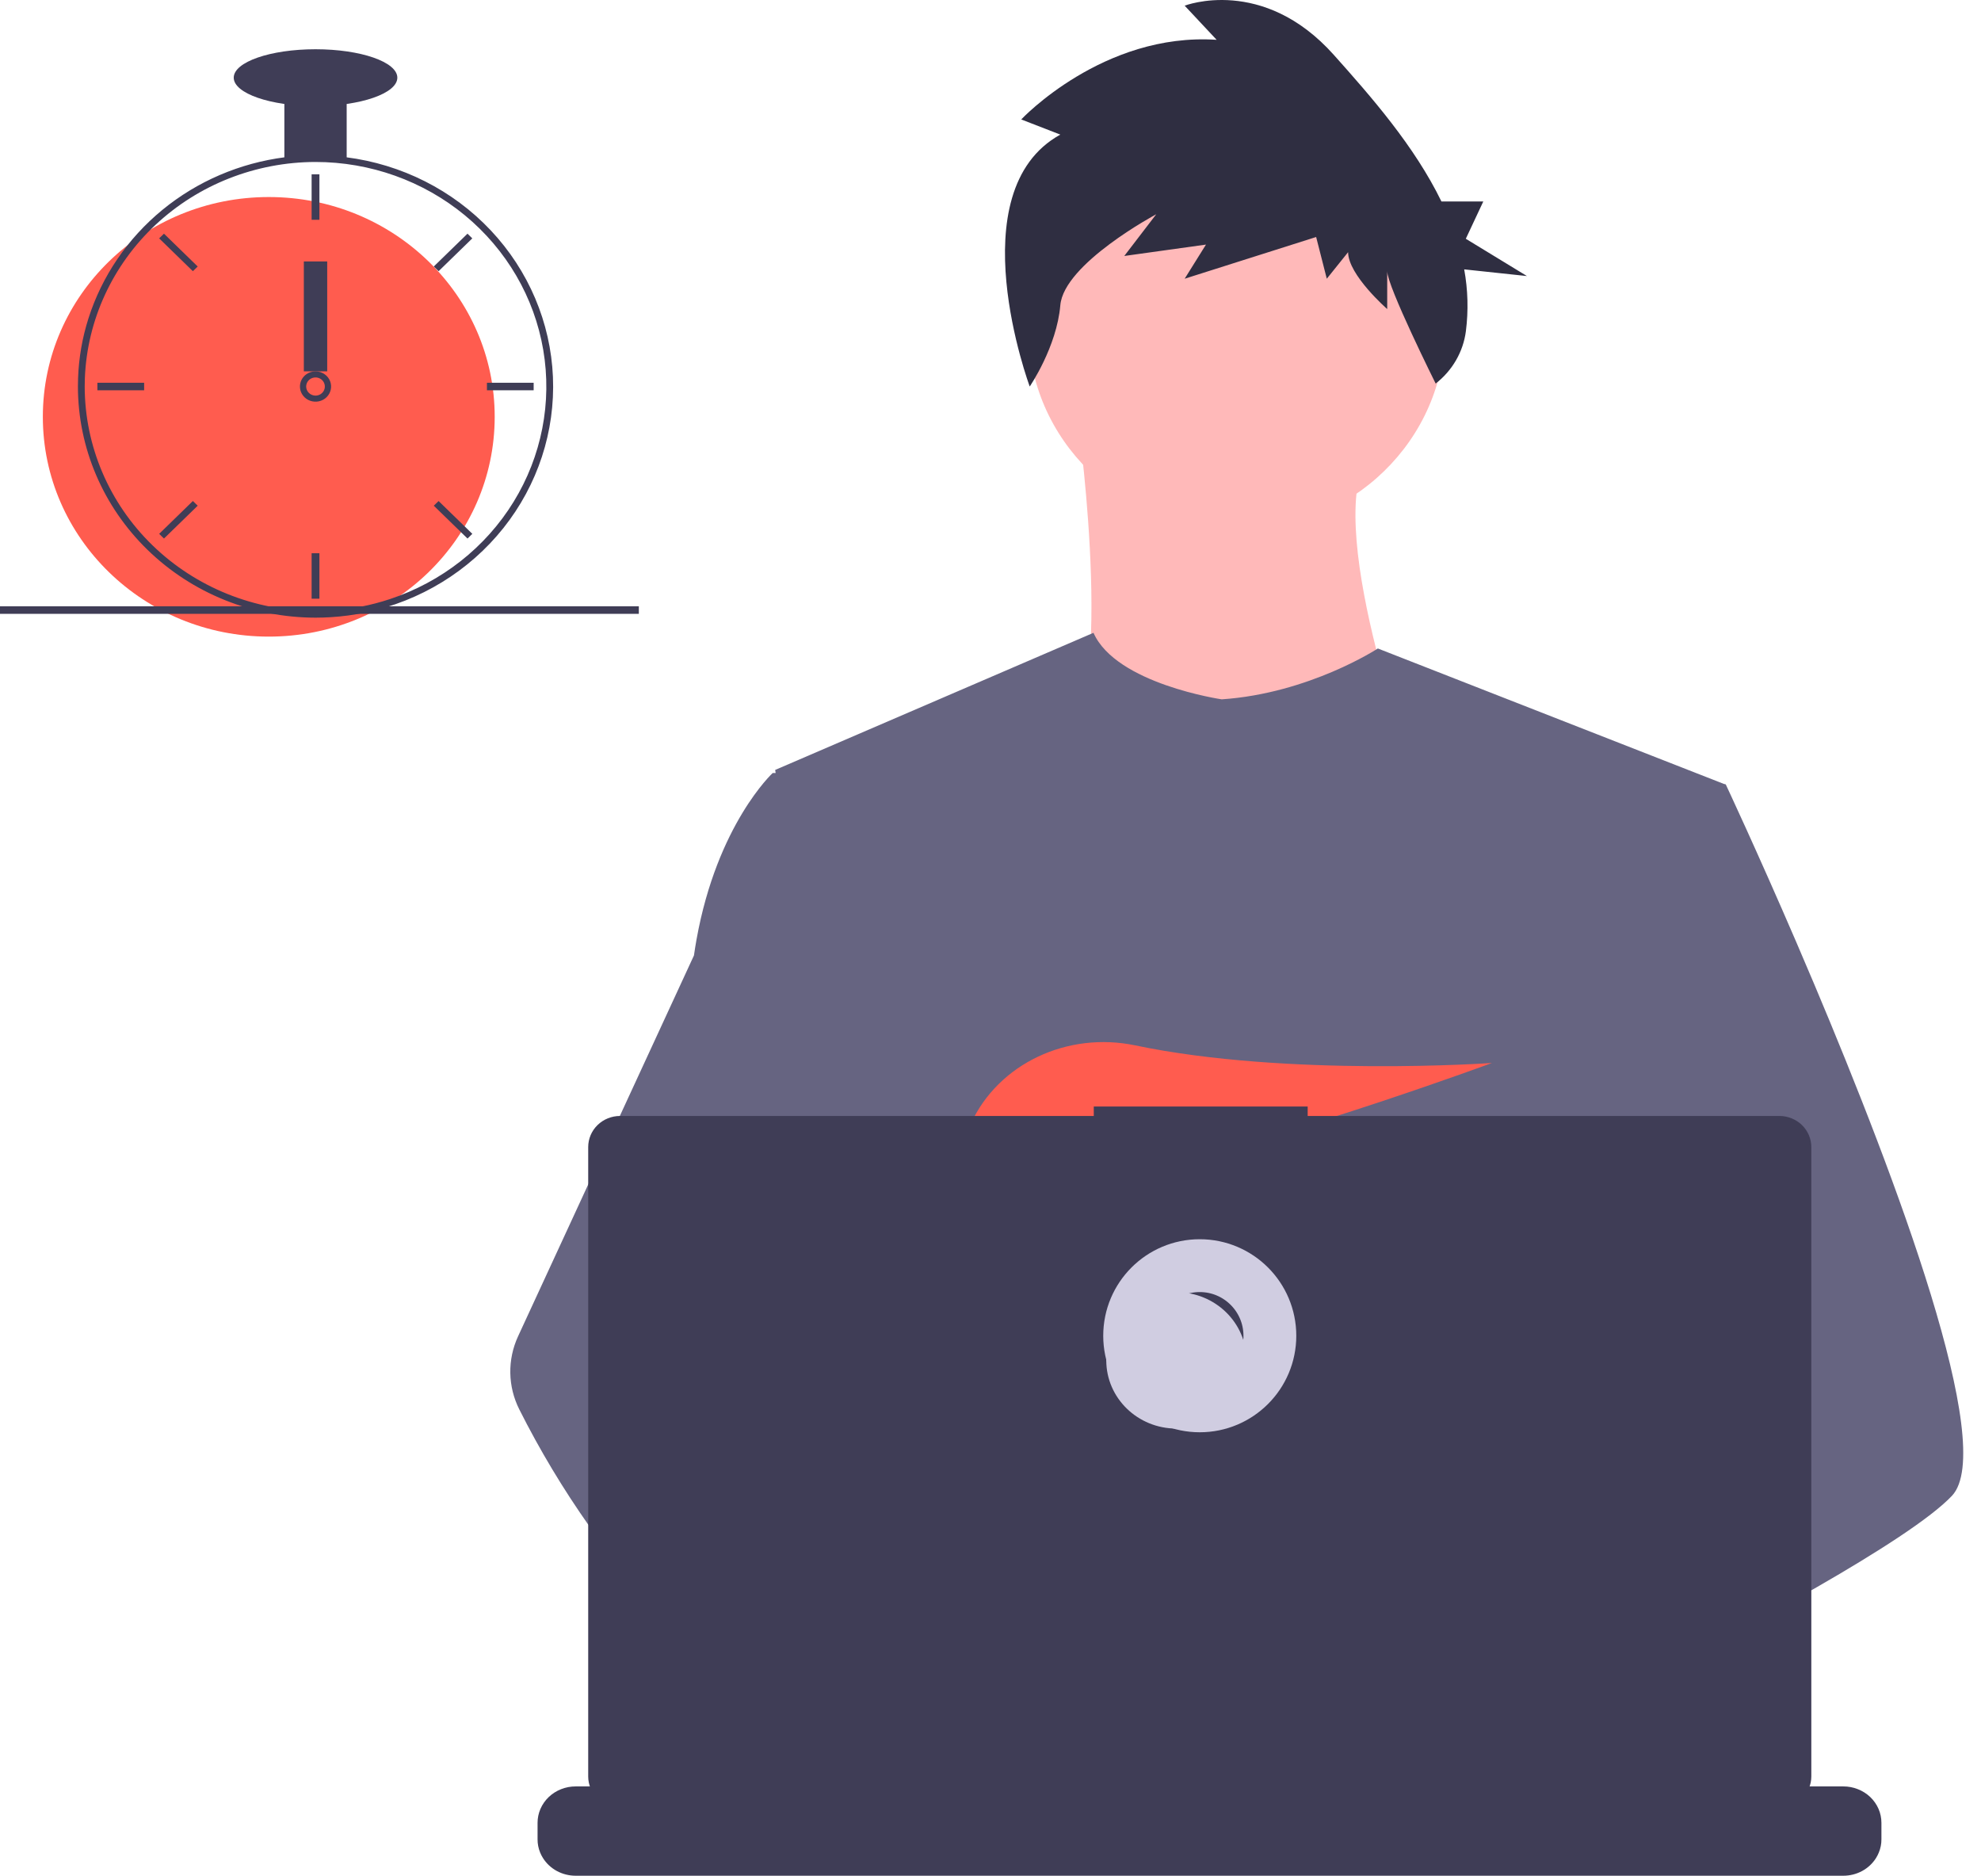<svg width="75" height="71" viewBox="0 0 75 71" fill="none" xmlns="http://www.w3.org/2000/svg"><path d="M46.824 20.081C51.181 20.081 54.713 16.645 54.713 12.407C54.713 8.169 51.181 4.733 46.824 4.733C42.466 4.733 38.934 8.169 38.934 12.407C38.934 16.645 42.466 20.081 46.824 20.081Z" fill="#FFB9B9"/><path d="M40.846 16.207C40.846 16.207 42.336 27.127 40.044 28.353C37.752 29.579 53.681 29.69 53.681 29.69C53.681 29.69 50.129 20.219 51.733 17.322L40.846 16.207Z" fill="#FFB9B9"/><path d="M65.332 29.699L64.011 35.56L61.219 47.959L61.135 48.638L60.172 56.499L59.531 61.722L59.101 65.23C56.487 66.539 54.593 67.443 54.593 67.443C54.593 67.443 54.431 66.647 54.168 65.628C52.334 66.164 48.94 67.053 46.065 67.231C47.112 68.368 47.593 69.437 46.94 70.226C44.97 72.603 36.837 67.622 33.992 65.765C33.926 66.21 33.901 66.659 33.917 67.108L31.74 65.477L31.956 61.722L32.319 55.369L32.776 47.402C32.632 47.061 32.511 46.711 32.414 46.355C31.748 44.044 30.938 39.429 30.318 35.56C29.818 32.445 29.443 29.814 29.364 29.254C29.353 29.181 29.348 29.143 29.348 29.143L41.399 23.953C42.255 25.889 46.254 26.471 46.254 26.471C49.568 26.248 52.165 24.546 52.165 24.546L65.332 29.699Z" fill="#666481"/><path d="M55.451 65.235C55.451 65.235 54.94 65.404 54.11 65.644C52.275 66.177 48.88 67.062 46.003 67.238C43.526 67.392 41.433 67.022 41.05 65.456C40.886 64.783 41.119 64.229 41.626 63.774C43.14 62.413 47.095 61.926 50.231 61.758C51.117 61.712 51.937 61.69 52.618 61.682C53.777 61.667 54.536 61.69 54.536 61.69L54.554 61.758L55.451 65.235Z" fill="#A0616A"/><path d="M40.143 5.095L38.664 4.521C38.664 4.521 41.758 1.22 46.062 1.507L44.851 0.215C44.851 0.215 47.811 -0.934 50.501 2.081C51.916 3.665 53.552 5.528 54.572 7.626H56.157L55.495 9.038L57.81 10.449L55.434 10.196C55.576 10.969 55.597 11.758 55.498 12.537C55.397 13.316 54.986 14.027 54.354 14.519C54.354 14.519 52.519 10.837 52.519 10.263V11.698C52.519 11.698 51.039 10.406 51.039 9.545L50.232 10.55L49.829 8.971L44.851 10.55L45.658 9.258L42.565 9.689L43.775 8.11C43.775 8.11 40.278 9.976 40.143 11.555C40.009 13.134 38.985 14.63 38.985 14.63C38.985 14.63 36.242 7.248 40.143 5.095Z" fill="#2F2E41"/><path d="M73.899 56.62C73.096 57.467 71.108 58.744 68.698 60.127C67.801 60.64 66.847 61.17 65.873 61.696C63.549 62.952 61.116 64.197 59.108 65.202C56.497 66.51 54.604 67.414 54.604 67.414C54.604 67.414 54.441 66.618 54.178 65.6C53.827 64.237 53.298 62.476 52.746 61.696C52.727 61.669 52.707 61.644 52.688 61.619C52.527 61.413 52.366 61.293 52.206 61.293L60.179 56.477L63.624 54.395L61.142 48.619L58.029 41.375L59.908 35.548L61.796 29.69H65.336C65.336 29.69 66.508 32.184 68.007 35.661C68.231 36.181 68.462 36.723 68.698 37.282C71.781 44.591 75.625 54.797 73.899 56.62Z" fill="#666481"/><path d="M46.893 70.227C44.913 72.6 36.739 67.629 33.88 65.776C33.257 65.372 32.887 65.117 32.887 65.117L35.502 61.741L36.331 60.673C36.331 60.673 37.072 61.053 38.167 61.673C38.207 61.696 38.247 61.718 38.288 61.741C39.233 62.278 40.419 62.98 41.616 63.763C43.267 64.844 44.937 66.077 46.013 67.238C47.066 68.374 47.549 69.44 46.893 70.227Z" fill="#A0616A"/><path d="M38.196 61.669C37.904 61.668 37.613 61.691 37.325 61.738C34.852 62.151 34.122 64.326 33.915 65.782C33.848 66.227 33.823 66.677 33.84 67.126L31.655 65.494L30.859 64.899C28.943 64.251 27.236 63.098 25.756 61.738C24.471 60.538 23.32 59.211 22.319 57.779C21.322 56.367 20.433 54.886 19.66 53.348C19.444 52.918 19.328 52.448 19.32 51.971C19.312 51.493 19.412 51.02 19.613 50.584L22.319 44.726L26.273 36.165C26.302 35.962 26.334 35.762 26.369 35.568C27.153 31.199 29.254 29.26 29.254 29.26H30.859L31.932 35.568L33.266 43.404L32.331 46.366L30.171 53.206L32.236 55.383L38.196 61.669Z" fill="#666481"/><path d="M40.032 43.176L41.397 44.703C41.904 44.611 42.433 44.502 42.978 44.379L42.587 43.176L43.545 44.249C49.322 42.886 56.483 40.236 56.483 40.236C56.483 40.236 48.752 40.78 42.98 39.57C40.426 39.035 37.798 40.249 36.75 42.546C36.141 43.882 36.237 45.038 38.397 45.038C39.127 45.026 39.855 44.961 40.575 44.842L40.032 43.176Z" fill="#FF5C4F"/><path d="M71.23 68.998V69.621C71.231 69.792 71.198 69.962 71.132 70.121C71.104 70.192 71.069 70.261 71.028 70.326C70.9 70.532 70.718 70.702 70.501 70.82C70.283 70.938 70.037 71 69.787 71H21.795C21.545 71 21.299 70.938 21.081 70.82C20.863 70.702 20.682 70.532 20.554 70.326C20.513 70.261 20.478 70.192 20.449 70.121C20.384 69.962 20.351 69.792 20.352 69.621V68.998C20.352 68.817 20.389 68.637 20.461 68.47C20.534 68.303 20.64 68.15 20.774 68.022C20.908 67.894 21.067 67.793 21.242 67.724C21.418 67.654 21.605 67.619 21.795 67.619H24.561V67.328C24.561 67.32 24.563 67.313 24.566 67.306C24.569 67.299 24.573 67.293 24.579 67.287C24.584 67.282 24.591 67.278 24.598 67.275C24.606 67.272 24.614 67.27 24.622 67.27H26.065C26.073 67.27 26.081 67.272 26.088 67.275C26.095 67.278 26.102 67.282 26.107 67.287C26.113 67.293 26.117 67.299 26.12 67.306C26.123 67.313 26.125 67.32 26.125 67.328V67.619H27.027V67.328C27.027 67.32 27.028 67.313 27.031 67.306C27.034 67.299 27.039 67.293 27.044 67.287C27.05 67.282 27.056 67.278 27.064 67.275C27.071 67.272 27.079 67.27 27.087 67.27H28.53C28.538 67.27 28.546 67.272 28.553 67.275C28.561 67.278 28.567 67.282 28.573 67.287C28.578 67.293 28.583 67.299 28.586 67.306C28.589 67.313 28.59 67.32 28.59 67.328V67.619H29.493V67.328C29.493 67.32 29.495 67.313 29.498 67.306C29.501 67.299 29.505 67.293 29.511 67.287C29.516 67.282 29.523 67.278 29.53 67.275C29.538 67.272 29.546 67.27 29.553 67.27H30.997C31.005 67.27 31.012 67.272 31.02 67.275C31.027 67.278 31.034 67.282 31.039 67.287C31.045 67.293 31.049 67.299 31.052 67.306C31.055 67.313 31.057 67.32 31.057 67.328V67.619H31.959V67.328C31.959 67.32 31.96 67.313 31.963 67.306C31.966 67.299 31.971 67.293 31.976 67.287C31.982 67.282 31.988 67.278 31.996 67.275C32.003 67.272 32.011 67.27 32.019 67.27H33.462C33.47 67.27 33.478 67.272 33.485 67.275C33.492 67.278 33.499 67.282 33.505 67.287C33.51 67.293 33.515 67.299 33.518 67.306C33.521 67.313 33.522 67.32 33.522 67.328V67.619H34.424V67.328C34.424 67.32 34.426 67.313 34.429 67.306C34.432 67.299 34.436 67.293 34.442 67.287C34.447 67.282 34.454 67.278 34.461 67.275C34.468 67.272 34.476 67.27 34.484 67.27H35.928C35.935 67.27 35.943 67.272 35.951 67.275C35.958 67.278 35.965 67.282 35.97 67.287C35.976 67.293 35.98 67.299 35.983 67.306C35.986 67.313 35.988 67.32 35.988 67.328V67.619H36.891V67.328C36.891 67.32 36.892 67.313 36.895 67.306C36.898 67.299 36.903 67.293 36.908 67.287C36.914 67.282 36.92 67.278 36.928 67.275C36.935 67.272 36.943 67.27 36.951 67.27H38.394C38.402 67.27 38.41 67.272 38.417 67.275C38.425 67.278 38.431 67.282 38.437 67.287C38.442 67.293 38.447 67.299 38.45 67.306C38.453 67.313 38.454 67.32 38.454 67.328V67.619H39.356V67.328C39.356 67.32 39.358 67.313 39.361 67.306C39.364 67.299 39.368 67.293 39.374 67.287C39.379 67.282 39.386 67.278 39.393 67.275C39.4 67.272 39.408 67.27 39.416 67.27H50.722C50.73 67.27 50.738 67.272 50.745 67.275C50.753 67.278 50.759 67.282 50.765 67.287C50.77 67.293 50.775 67.299 50.778 67.306C50.781 67.313 50.782 67.32 50.782 67.328V67.619H51.685V67.328C51.685 67.32 51.687 67.313 51.69 67.306C51.693 67.299 51.697 67.293 51.703 67.287C51.709 67.282 51.715 67.278 51.722 67.275C51.73 67.272 51.738 67.27 51.745 67.27H53.189C53.205 67.271 53.22 67.277 53.231 67.287C53.242 67.298 53.249 67.313 53.249 67.328V67.619H54.151V67.328C54.151 67.32 54.152 67.313 54.155 67.306C54.158 67.299 54.163 67.293 54.168 67.287C54.174 67.282 54.181 67.278 54.188 67.275C54.195 67.272 54.203 67.27 54.211 67.27H55.654C55.662 67.27 55.67 67.272 55.677 67.275C55.685 67.278 55.691 67.282 55.697 67.287C55.703 67.293 55.707 67.299 55.71 67.306C55.713 67.313 55.715 67.32 55.715 67.328V67.619H56.616V67.328C56.616 67.32 56.618 67.313 56.621 67.306C56.624 67.299 56.628 67.293 56.634 67.287C56.639 67.282 56.646 67.278 56.653 67.275C56.661 67.272 56.669 67.27 56.676 67.27H58.12C58.128 67.27 58.136 67.272 58.143 67.275C58.15 67.278 58.157 67.282 58.162 67.287C58.168 67.293 58.172 67.299 58.175 67.306C58.178 67.313 58.18 67.32 58.18 67.328V67.619H59.083V67.328C59.083 67.32 59.084 67.313 59.087 67.306C59.09 67.299 59.095 67.293 59.1 67.287C59.106 67.282 59.112 67.278 59.12 67.275C59.127 67.272 59.135 67.27 59.143 67.27H60.586C60.602 67.271 60.617 67.277 60.628 67.288C60.639 67.298 60.645 67.313 60.645 67.328V67.619H61.548V67.328C61.548 67.32 61.55 67.313 61.553 67.306C61.556 67.299 61.56 67.293 61.566 67.287C61.571 67.282 61.578 67.278 61.585 67.275C61.593 67.272 61.6 67.27 61.608 67.27H63.052C63.06 67.27 63.067 67.272 63.075 67.275C63.082 67.278 63.089 67.282 63.094 67.287C63.1 67.293 63.104 67.299 63.107 67.306C63.11 67.313 63.112 67.32 63.112 67.328V67.619H64.013V67.328C64.013 67.32 64.015 67.313 64.018 67.306C64.021 67.299 64.025 67.293 64.031 67.287C64.037 67.282 64.043 67.278 64.051 67.275C64.058 67.272 64.066 67.27 64.074 67.27H65.517C65.525 67.27 65.533 67.272 65.54 67.275C65.547 67.278 65.554 67.282 65.56 67.287C65.565 67.293 65.57 67.299 65.573 67.306C65.576 67.313 65.577 67.32 65.577 67.328V67.619H69.787C69.977 67.619 70.164 67.654 70.339 67.724C70.514 67.793 70.674 67.894 70.808 68.022C70.942 68.15 71.048 68.303 71.121 68.47C71.193 68.637 71.23 68.817 71.23 68.998Z" fill="#3F3D56"/><path d="M67.368 42.241H49.508V41.883H41.41V42.241H23.477C23.156 42.241 22.849 42.365 22.622 42.586C22.396 42.807 22.269 43.106 22.269 43.418V67.242C22.269 67.554 22.396 67.853 22.622 68.074C22.849 68.294 23.156 68.418 23.477 68.418H67.368C67.688 68.418 67.995 68.294 68.222 68.074C68.448 67.853 68.576 67.554 68.576 67.242V43.418C68.576 43.264 68.544 43.111 68.484 42.968C68.423 42.825 68.334 42.695 68.222 42.586C68.11 42.477 67.976 42.39 67.83 42.331C67.683 42.272 67.526 42.241 67.368 42.241Z" fill="#3F3D56"/><path d="M45.422 53.214C46.888 53.214 48.077 52.026 48.077 50.561C48.077 49.095 46.888 47.907 45.422 47.907C43.956 47.907 42.768 49.095 42.768 50.561C42.768 52.026 43.956 53.214 45.422 53.214Z" stroke="#D0CDE1" stroke-width="2" stroke-miterlimit="10"/><path d="M44.537 54.074C46.003 54.074 47.192 52.918 47.192 51.492C47.192 50.066 46.003 48.911 44.537 48.911C43.071 48.911 41.883 50.066 41.883 51.492C41.883 52.918 43.071 54.074 44.537 54.074Z" fill="#D0CDE1"/><path d="M10.176 24.097C14.9 24.097 18.729 20.372 18.729 15.777C18.729 11.183 14.9 7.458 10.176 7.458C5.452 7.458 1.622 11.183 1.622 15.777C1.622 20.372 5.452 24.097 10.176 24.097Z" fill="#FF5C4F"/><path d="M13.102 5.952C12.334 5.857 11.557 5.857 10.789 5.952C9.078 6.171 7.467 6.862 6.148 7.944C4.829 9.026 3.857 10.453 3.347 12.057C3.115 12.787 2.983 13.545 2.956 14.309C2.952 14.415 2.95 14.523 2.95 14.63C2.952 16.95 3.901 19.174 5.587 20.814C7.274 22.455 9.561 23.377 11.946 23.38C12.137 23.38 12.329 23.373 12.518 23.362C12.961 23.335 13.402 23.276 13.836 23.185C15.91 22.751 17.76 21.618 19.059 19.987C20.358 18.355 21.022 16.329 20.934 14.268C20.846 12.206 20.012 10.241 18.579 8.719C17.146 7.198 15.206 6.218 13.102 5.952H13.102ZM14.761 22.677H14.76C14.036 22.918 13.281 23.064 12.518 23.111C12.329 23.123 12.137 23.13 11.946 23.13C9.629 23.127 7.408 22.231 5.769 20.637C4.131 19.044 3.21 16.884 3.207 14.63C3.207 14.523 3.209 14.415 3.213 14.309C3.301 12.113 4.26 10.035 5.888 8.511C7.515 6.987 9.686 6.134 11.946 6.131C14.016 6.131 16.019 6.846 17.598 8.148C19.177 9.451 20.229 11.256 20.567 13.243C20.905 15.229 20.507 17.268 19.444 18.996C18.381 20.724 16.721 22.028 14.761 22.677H14.761Z" fill="#3F3D56"/><path d="M12.093 6.598H11.798V8.319H12.093V6.598Z" fill="#3F3D56"/><path d="M6.208 8.845L6.025 9.022L7.302 10.265L7.485 10.088L6.208 8.845Z" fill="#3F3D56"/><path d="M3.687 14.488V14.773H5.457V14.488H3.687Z" fill="#3F3D56"/><path d="M6.026 20.207L6.208 20.385L7.485 19.142L7.302 18.964L6.026 20.207Z" fill="#3F3D56"/><path d="M16.422 10.088L16.605 10.265L17.881 9.023L17.699 8.845L16.422 10.088Z" fill="#3F3D56"/><path d="M18.435 14.488V14.773H20.204V14.488H18.435Z" fill="#3F3D56"/><path d="M16.605 18.965L16.423 19.142L17.7 20.385L17.882 20.207L16.605 18.965Z" fill="#3F3D56"/><path d="M12.093 20.941H11.798V22.662H12.093V20.941Z" fill="#3F3D56"/><path d="M12.299 14.171C12.197 14.097 12.073 14.057 11.945 14.057C11.818 14.057 11.694 14.097 11.591 14.171C11.522 14.223 11.464 14.289 11.423 14.364C11.371 14.461 11.348 14.571 11.358 14.68C11.367 14.789 11.409 14.893 11.478 14.98C11.546 15.067 11.639 15.133 11.745 15.17C11.851 15.207 11.966 15.214 12.075 15.19C12.185 15.166 12.286 15.112 12.365 15.034C12.444 14.956 12.499 14.857 12.522 14.75C12.546 14.643 12.537 14.532 12.498 14.429C12.458 14.327 12.389 14.237 12.299 14.171H12.299ZM11.945 14.975C11.852 14.974 11.762 14.938 11.695 14.873C11.629 14.809 11.592 14.722 11.591 14.63C11.592 14.561 11.614 14.493 11.654 14.435C11.689 14.387 11.736 14.347 11.79 14.322C11.845 14.296 11.905 14.284 11.966 14.287C12.027 14.291 12.086 14.31 12.137 14.342C12.188 14.374 12.23 14.418 12.258 14.471C12.286 14.523 12.3 14.582 12.298 14.641C12.297 14.7 12.279 14.758 12.248 14.808C12.216 14.859 12.172 14.901 12.119 14.93C12.066 14.959 12.006 14.975 11.945 14.975V14.975Z" fill="#3F3D56"/><path d="M13.125 3.729H10.766V6.023H13.125V3.729Z" fill="#3F3D56"/><path d="M11.946 4.016C13.656 4.016 15.043 3.534 15.043 2.94C15.043 2.346 13.656 1.864 11.946 1.864C10.235 1.864 8.849 2.346 8.849 2.94C8.849 3.534 10.235 4.016 11.946 4.016Z" fill="#3F3D56"/><path d="M12.388 9.896H11.503V14.056H12.388V9.896Z" fill="#3F3D56"/><path d="M24.186 22.95H0V23.235H24.186V22.95Z" fill="#3F3D56"/></svg>